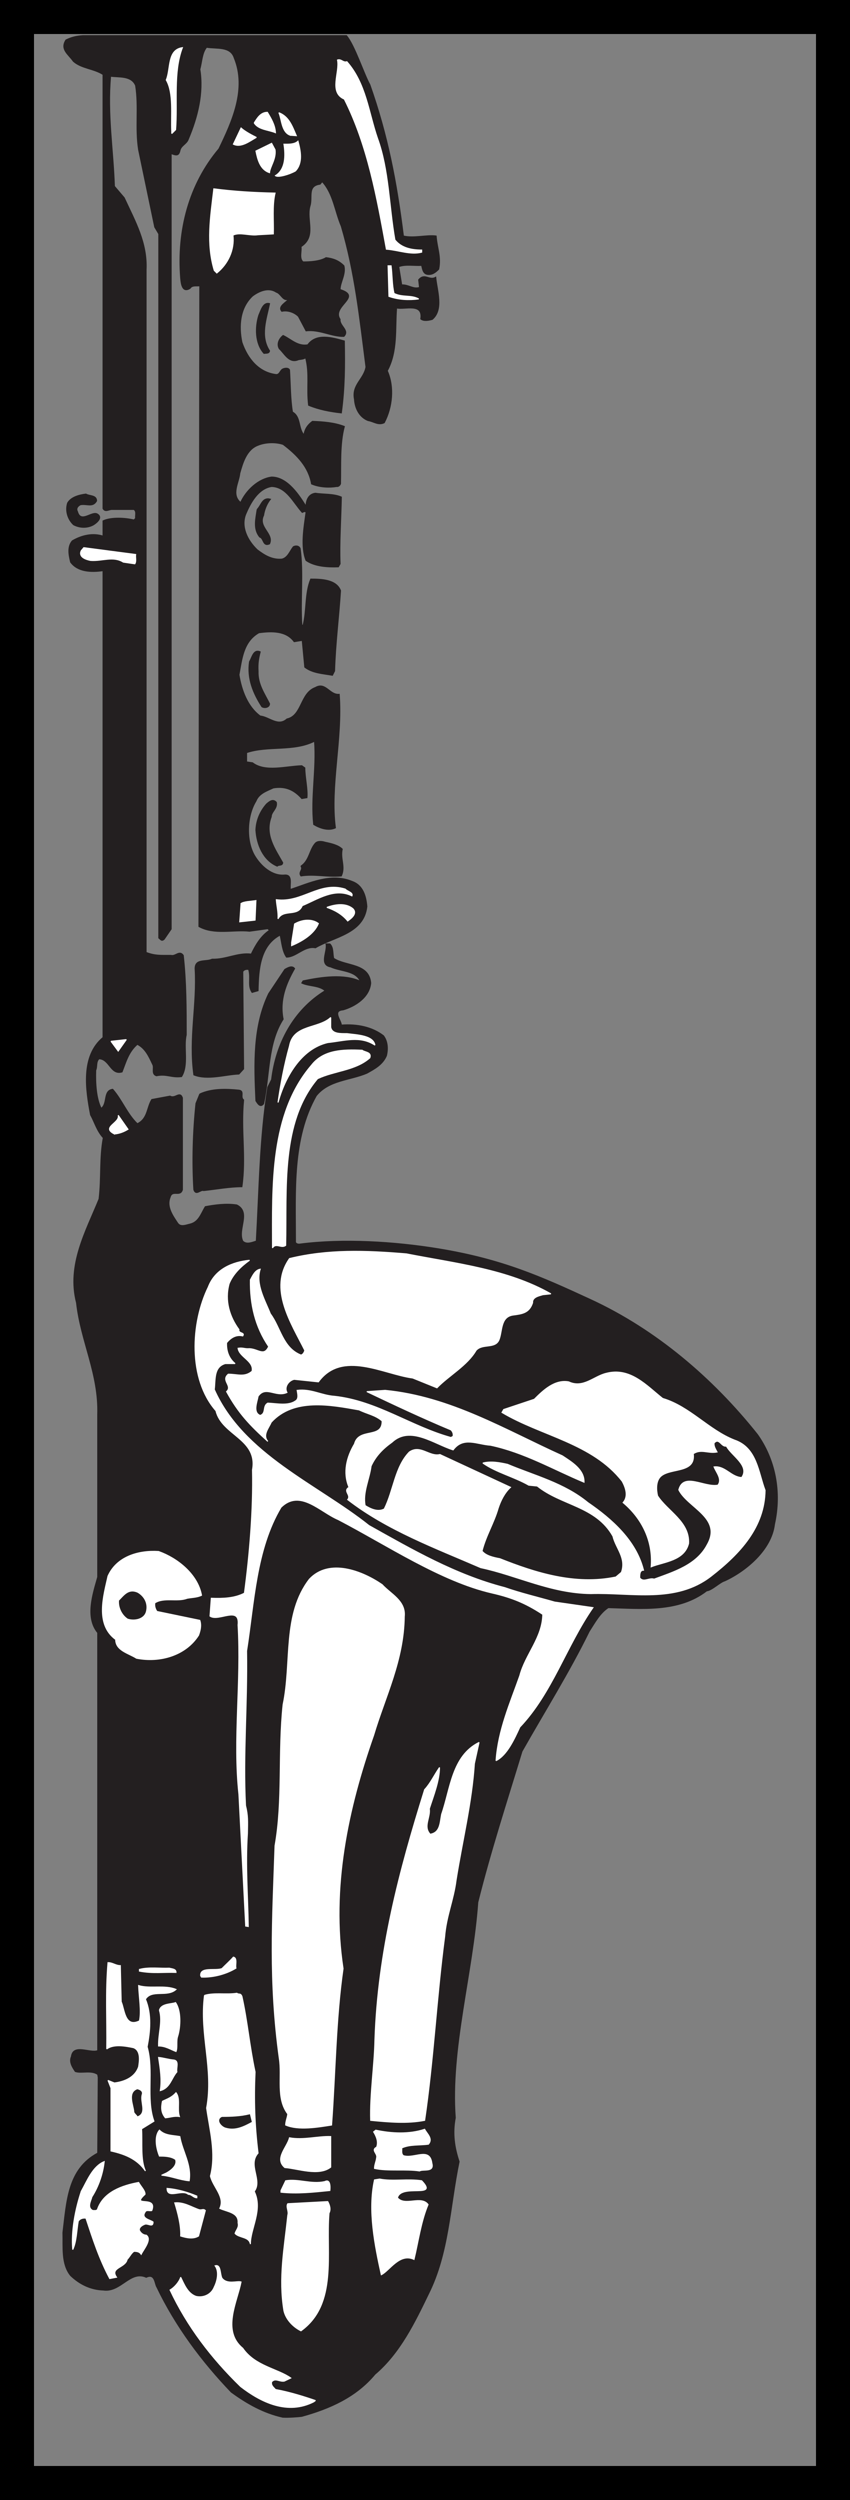 <svg xmlns="http://www.w3.org/2000/svg" width="100" height="294"><rect width="100%" height="100%" fill="#808080" stroke="none"/><path fill="#231f20" d="M33.258 284.258c-2.25-.5-4.2-1.602-6.051-2.953-3.45-3.598-6.55-7.75-8.75-12.348-.25-.352-.2-1.652-1.25-1.152-1.898-.848-3 1.8-5.05 1.5-1.45-.047-2.75-.649-3.848-1.7-1.102-1.347-.852-3.347-.903-5.05.453-3.649.543-7.45 4.094-9.348l.059-8.902-.059-.348c-.75-.55-1.941-.102-2.64-.352-.301-.449-.75-1.097-.454-1.75.203-1.55 2.196-.347 3.094-.699v-49.148c-1.5-1.801-.55-4.602 0-6.551v-19.102c.148-4.8-1.992-8.597-2.492-13.148-1.149-4.45 1.101-8.402 2.648-12.2.301-2.5.051-4.8.5-7.202-.75-.797-1-1.797-1.5-2.7-.547-2.898-1.18-6.898 1.469-9.097V67.105c-1.398.2-2.969.153-3.816-1-.2-.847-.403-1.8.199-2.5 1.101-.648 2.418-.949 3.617-.55v-1.797c.95-.453 2.633-.352 3.633-.102l.199-.199c-.05-.352.152-.8-.2-1.05h-2.6c-.348 0-.782.35-1.032-.102V8.758c-1.102-.703-2.543-.703-3.492-1.551-.602-.852-1.574-1.402-.875-2.5.699-.352 1.3-.465 2-.512h31c.949 1.098 2.05 4.512 2.75 5.762 2.101 5.95 3.148 11.398 3.949 17.8 1.2.298 2.75-.152 3.852 0 .097 1.4.597 2.4.3 3.9-.351.35-.75.698-1.351.6-.5-.1-.551-.652-.649-1.05-.902.05-1.902-.152-2.703.148l.352 2.153c.8-.051 1.351.547 2.101.297l-.101-.899c.699-.851 1.25.149 2-.3.148 1.55.949 3.8-.399 4.949-.351.101-1 .25-1.351-.047.3-1.953-1.95-1.051-2.852-1.301-.199 2.45.153 5.098-1.097 7.398.847 1.903.597 4.301-.352 6.102-.7.348-1.25-.152-1.898-.25-1.051-.402-1.551-1.5-1.602-2.5-.348-1.7 1.102-2.352 1.352-3.8-.75-5.852-1.301-11.102-2.903-16.552-.75-1.75-.949-3.847-2.25-5.25l-.25.301c-1.547.2-.847 1.551-1.199 2.602-.45 1.648.8 3.547-1.05 4.75.1.5-.25 1.398.25 1.797.75 0 1.952-.047 2.702-.5.848.101 1.5.351 2.098.953.25 1-.45 1.949-.45 2.797 2.7.851-1.05 1.953 0 3.5-.1.75 1.15 1.3.45 2-1.398.05-2.898-.848-4.45-.649l-.898-1.699c-.5-.5-1.3-.75-1.953-.602-.547-.597.653-1.097.801-1.449-.648.352-.898-.648-1.45-.8-.898-.598-2-.149-2.8.449-1.5 1.402-1.648 3.55-1.25 5.453.652 1.898 1.95 3.547 4.05 3.797.4 0 .45-.5.75-.649.2-.101.65-.199.802.102.097 1.547.097 3.5.347 4.949 1 .55.653 1.898 1.352 2.7.101-.7.449-1.2 1-1.602 1.3.05 2.601.152 3.75.601-.551 2.051-.399 4.551-.45 6.602.051.199-.199.5-.449.449-.851.148-2.05.098-2.953-.3-.347-2-1.699-3.4-3.347-4.65-.903-.3-2.102-.25-2.95.098-1.351.5-1.8 2.051-2.152 3.301-.098 1.102-1.05 2.5.102 3.45.648-1.45 2.097-2.801 3.648-3 1.902 0 3.3 2.25 4.05 3.449 0-.649.25-1.45 1.102-1.547.899.148 2.149.047 3.047.449-.047 2.598-.25 5.398-.148 7.848l-.2.351c-1.3.051-2.8-.05-3.8-.75-.649-1.601-.25-3.851 0-5.648-.102-.203-.301-.051-.45 0-1.05-1.153-1.851-3-3.601-3.051-1.598.25-2.5 1.95-3.05 3.25-.598 1.5.202 3.098 1.35 4.2.852.648 1.75 1.198 2.9 1.1.702-.152.952-.952 1.35-1.452.25-.149.65-.149.802.203.398 2.847 0 6.047.199 9l.148.047c.453-1.75.203-3.797.903-5.45 1.25 0 3 .051 3.5 1.352-.2 3.149-.602 6.2-.7 9.45l-.25.5c-1.152-.2-2.351-.25-3.25-.95l-.3-3.152-.95.152c-.953-1.3-2.652-1.25-4.152-1.05-1.848 1.05-2 3.1-2.348 4.949.297 1.8 1 3.75 2.5 4.851 1.047.098 2.098 1.3 3.149.348 1.8-.399 1.55-3.047 3.351-3.7 1.2-.699 1.649.903 2.797.801.403 5.25-1.097 10.801-.449 15.7-.848.402-1.898 0-2.55-.399-.348-3.2.35-6.5.1-9.8-2.448 1.25-5.5.5-8 1.35v1.099l.7.101c1.5 1.149 3.95.399 5.8.348l.352.25c0 1.101.348 2.5.25 3.5l-.601.101c-.852-.949-1.852-1.5-3.352-1.25-.75.352-1.699.649-2.047 1.551-1.05 1.7-1.203 4.55-.203 6.348.75 1.3 2.102 2.5 3.602 2.351.949-.05.55 1.102.648 1.7 2.153-.7 4.75-2 7.25-.95 1.301.45 1.653 1.75 1.75 2.95-.347 3.199-3.847 3.55-6.047 4.851-1.3-.25-2.25 1.098-3.402 1.098-.5-.7-.55-1.75-.75-2.598-2.348 1.25-2.55 4-2.598 6.55l-.703.2c-.547-.8-.097-1.652-.398-2.7-.25-.05-.551 0-.7.25l.098 11.45-.547.598c-1.55.05-3.703.75-5.3.101-.602-4.351.398-8.25.148-12.5 0-1.199 1.25-.75 2-1.101 1.652.05 3-.797 4.602-.598.5-1.05 1.148-2.152 2.148-2.8l-.2-.2c-.698.098-1.398.2-2.148.3-1.953-.202-4.152.45-5.953-.55l.102-75.351c-.399.05-.899-.098-1.149.3-.953.602-1.05-.648-1.101-1.199-.45-5.652 1-11.05 4.5-15.2 1.55-3.202 3.3-7.05 1.8-10.702-.449-1.399-2.1-1.047-3.25-1.25-.55.652-.55 1.703-.8 2.601.45 2.75-.25 5.602-1.352 8.2-.199.601-.898.75-1 1.402-.148.547-.375.547-1.023.297v91.203l-.824 1.2c-.301.25-.375.05-.625-.153V27.508l-.477-.8-1.898-9.102c-.403-2.551.05-5.051-.352-7.551-.5-1.2-2-.95-2.95-1.098-.398 4.55.302 8.55.45 12.95l1.152 1.35c1.297 2.798 2.723 5.298 2.575 8.45v80.3c1.05.4 1.675.349 2.925.349.547.152 1-.649 1.45 0 .347 3.152.347 6.199.347 9.351-.347 1.45.301 3.55-.547 4.899-1.203.152-1.75-.348-2.953-.098-.648-.203-.199-.953-.449-1.352-.45-.949-.848-1.851-1.8-2.351-1.048.902-1.348 2.101-1.798 3.25-1.351.402-1.453-1.5-2.703-1.547-.398.347-.199.949-.398 1.347-.05 1.5.05 3.352.648 4.5.801-.597.203-2.097 1.352-2.25 1.101 1.25 1.7 2.903 2.898 4.051 1.25-.601 1.102-1.898 1.703-2.851l2.149-.399c.601.352 1.148-.648 1.45.2v10.8c-.25.899-1.2-.05-1.45.899-.45 1.101.3 2.152.898 3.05.352.5 1 .2 1.453.102 1.047-.25 1.297-1.25 1.797-2.05 1.051-.2 2.453-.4 3.703-.2 1.7.848.047 2.898.7 4.25.449.45 1.097.148 1.597 0 .352-6.2.403-12.2 1.352-18.102l.45-.898c.5-4.2 2.55-8.152 6.3-10.45-.75-.652-1.899-.5-2.75-.902l.148-.25c2.153-.449 4.801-.847 6.75.051-.597-1.3-2.297-1.148-3.5-1.699-1.398-.25-.347-1.8-.547-2.7h.45c.449.45.3 1.15.449 1.7 1.45.95 4.148.55 4.351 2.898-.152 1.7-1.851 2.75-3.25 3.153-1.3.098-.203 1.25-.203 1.797 1.903-.149 3.653.25 4.953 1.25.5.652.547 1.55.348 2.351-.45 1.051-1.398 1.551-2.3 2.051-2 .848-4.45.8-5.95 2.648-2.848 5.051-2.45 11.153-2.45 17.102-.05.3.302.398.552.348 5.05-.649 11.074-.285 16.199.55 7.5 1.227 12 3.227 18 6 7.668 3.547 14.351 9.25 19.601 15.852 2.098 2.95 2.848 6.75 2 10.55-.351 3-3.351 5.5-5.851 6.65-.55.148-1.524 1.124-2.125 1.175-3.3 2.55-7.676 2.074-11.574 1.973-1 .652-1.602 1.8-2.25 2.8-2.352 4.801-5.25 9.403-7.903 14.102-1.797 5.898-3.699 11.75-5.199 17.75-.598 8.348-3.25 17.3-2.648 25.348-.352 1.851-.102 3.5.449 5.152-1.102 5.348-1.2 10.75-3.602 15.55-1.597 3.298-3.347 6.95-6.297 9.45-2.25 2.7-5.351 4.05-8.601 4.95-.313.05-1.625.148-2.25.1"/><path fill="none" stroke="#231f20" stroke-linecap="square" stroke-miterlimit="2" stroke-width=".12" d="M33.258 284.258c-2.25-.5-4.2-1.602-6.051-2.953-3.45-3.598-6.55-7.75-8.75-12.348-.25-.352-.2-1.652-1.25-1.152-1.898-.848-3 1.8-5.05 1.5-1.45-.047-2.75-.649-3.848-1.7-1.102-1.347-.852-3.347-.903-5.05.453-3.649.543-7.45 4.094-9.348l.059-8.902-.059-.348c-.75-.55-1.941-.102-2.64-.352-.301-.449-.75-1.097-.454-1.75.203-1.55 2.196-.347 3.094-.699v-49.148c-1.5-1.801-.55-4.602 0-6.551v-19.102c.148-4.8-1.992-8.597-2.492-13.148-1.149-4.45 1.101-8.402 2.648-12.2.301-2.5.051-4.8.5-7.202-.75-.797-1-1.797-1.5-2.7-.547-2.898-1.18-6.898 1.469-9.097V67.105c-1.398.2-2.969.153-3.816-1-.2-.847-.403-1.8.199-2.5 1.101-.648 2.418-.949 3.617-.55v-1.797c.95-.453 2.633-.352 3.633-.102l.199-.199c-.05-.352.152-.8-.2-1.05h-2.6c-.348 0-.782.35-1.032-.102V8.758c-1.102-.703-2.543-.703-3.492-1.551-.602-.852-1.574-1.402-.875-2.5.699-.352 1.3-.465 2-.512h31c.949 1.098 2.05 4.512 2.75 5.762 2.101 5.95 3.148 11.398 3.949 17.8 1.2.298 2.75-.152 3.852 0 .097 1.4.597 2.4.3 3.9-.351.35-.75.698-1.351.6-.5-.1-.551-.652-.649-1.05-.902.05-1.902-.152-2.703.148l.352 2.153c.8-.051 1.351.547 2.101.297l-.101-.899c.699-.851 1.25.149 2-.3.148 1.55.949 3.8-.399 4.949-.351.101-1 .25-1.351-.047.3-1.953-1.95-1.051-2.852-1.301-.199 2.45.153 5.098-1.097 7.398.847 1.903.597 4.301-.352 6.102-.7.348-1.25-.152-1.898-.25-1.051-.402-1.551-1.5-1.602-2.5-.348-1.7 1.102-2.352 1.352-3.8-.75-5.852-1.301-11.102-2.903-16.552-.75-1.75-.949-3.847-2.25-5.25l-.25.301c-1.547.2-.847 1.551-1.199 2.602-.45 1.648.8 3.547-1.05 4.75.1.5-.25 1.398.25 1.797.75 0 1.952-.047 2.702-.5.848.101 1.5.351 2.098.953.25 1-.45 1.949-.45 2.797 2.7.851-1.05 1.953 0 3.5-.1.75 1.15 1.3.45 2-1.398.05-2.898-.848-4.45-.649l-.898-1.699c-.5-.5-1.3-.75-1.953-.602-.547-.597.653-1.097.801-1.449-.648.352-.898-.648-1.45-.8-.898-.598-2-.149-2.8.449-1.5 1.402-1.648 3.55-1.25 5.453.652 1.898 1.95 3.547 4.05 3.797.4 0 .45-.5.75-.649.2-.101.65-.199.802.102.097 1.547.097 3.5.347 4.949 1 .55.653 1.898 1.352 2.7.101-.7.449-1.2 1-1.602 1.3.05 2.601.152 3.75.601-.551 2.051-.399 4.551-.45 6.602.051.199-.199.5-.449.449-.851.148-2.05.098-2.953-.3-.347-2-1.699-3.4-3.347-4.65-.903-.3-2.102-.25-2.95.098-1.351.5-1.8 2.051-2.152 3.301-.098 1.102-1.05 2.5.102 3.45.648-1.45 2.097-2.801 3.648-3 1.902 0 3.3 2.25 4.05 3.449 0-.649.25-1.45 1.102-1.547.899.148 2.149.047 3.047.449-.047 2.598-.25 5.398-.148 7.848l-.2.351c-1.3.051-2.8-.05-3.8-.75-.649-1.601-.25-3.851 0-5.648-.102-.203-.301-.051-.45 0-1.05-1.153-1.851-3-3.601-3.051-1.598.25-2.5 1.95-3.05 3.25-.598 1.5.202 3.098 1.35 4.2.852.648 1.75 1.198 2.9 1.1.702-.152.952-.952 1.35-1.452.25-.149.65-.149.802.203.398 2.847 0 6.047.199 9l.148.047c.453-1.75.203-3.797.903-5.45 1.25 0 3 .051 3.5 1.352-.2 3.148-.602 6.2-.7 9.45l-.25.5c-1.152-.2-2.351-.25-3.25-.95l-.3-3.152-.95.152c-.953-1.3-2.652-1.25-4.152-1.05-1.848 1.05-2 3.1-2.348 4.948.297 1.801 1 3.75 2.5 4.852 1.047.098 2.098 1.3 3.149.348 1.8-.399 1.55-3.047 3.351-3.7 1.2-.699 1.649.903 2.797.801.403 5.25-1.097 10.801-.449 15.7-.848.402-1.898 0-2.55-.399-.348-3.2.35-6.5.1-9.8-2.448 1.25-5.5.5-8 1.35v1.098l.7.102c1.5 1.148 3.95.398 5.8.348l.352.25c0 1.101.348 2.5.25 3.5l-.601.101c-.852-.949-1.852-1.5-3.352-1.25-.75.352-1.699.649-2.047 1.551-1.05 1.7-1.203 4.55-.203 6.348.75 1.3 2.102 2.5 3.602 2.351.949-.05.55 1.102.648 1.7 2.153-.7 4.75-2 7.25-.95 1.301.45 1.653 1.75 1.75 2.95-.347 3.199-3.847 3.55-6.047 4.851-1.3-.25-2.25 1.098-3.402 1.098-.5-.7-.55-1.75-.75-2.598-2.348 1.25-2.55 4-2.598 6.55l-.703.2c-.547-.8-.097-1.652-.398-2.7-.25-.05-.551 0-.7.25l.098 11.45-.547.598c-1.55.05-3.703.75-5.3.101-.602-4.351.398-8.25.148-12.5 0-1.199 1.25-.75 2-1.101 1.652.05 3-.797 4.602-.598.5-1.05 1.148-2.152 2.148-2.8l-.2-.2c-.698.098-1.398.2-2.148.3-1.953-.202-4.152.45-5.953-.55l.102-75.352c-.399.051-.899-.097-1.149.301-.953.602-1.05-.648-1.101-1.199-.45-5.652 1-11.05 4.5-15.2 1.55-3.202 3.3-7.05 1.8-10.702-.449-1.399-2.101-1.047-3.25-1.25-.55.652-.55 1.703-.8 2.601.449 2.75-.25 5.602-1.352 8.2-.199.601-.898.75-1 1.402-.148.547-.375.547-1.023.297v91.203l-.824 1.199c-.301.25-.375.05-.625-.152V27.508l-.477-.801-1.898-9.102c-.403-2.55.05-5.05-.352-7.55-.5-1.2-2-.95-2.95-1.098-.398 4.55.302 8.55.45 12.95l1.152 1.35c1.297 2.798 2.723 5.298 2.575 8.45v80.3c1.05.4 1.675.348 2.925.348.547.153 1-.648 1.45 0 .347 3.153.347 6.2.347 9.352-.347 1.45.301 3.55-.547 4.898-1.203.153-1.75-.347-2.953-.097-.648-.203-.199-.953-.449-1.352-.45-.949-.848-1.851-1.8-2.351-1.048.902-1.348 2.101-1.798 3.25-1.351.402-1.453-1.5-2.703-1.547-.398.347-.199.949-.398 1.347-.051 1.5.05 3.352.648 4.5.801-.597.203-2.097 1.352-2.25 1.101 1.25 1.699 2.903 2.898 4.051 1.25-.601 1.102-1.898 1.703-2.851l2.149-.399c.601.352 1.148-.648 1.449.2v10.8c-.25.899-1.2-.05-1.45.899-.448 1.101.302 2.152.9 3.05.35.5 1 .2 1.452.102 1.047-.25 1.297-1.25 1.797-2.05 1.051-.2 2.453-.4 3.703-.2 1.7.848.047 2.898.7 4.25.449.45 1.097.148 1.597 0 .352-6.2.403-12.2 1.352-18.102l.449-.898c.5-4.2 2.55-8.152 6.3-10.45-.75-.652-1.898-.5-2.75-.902l.15-.25c2.152-.449 4.8-.847 6.75.051-.598-1.3-2.298-1.148-3.5-1.699-1.4-.25-.348-1.8-.548-2.7h.45c.449.45.3 1.15.449 1.7 1.449.95 4.148.55 4.351 2.898-.152 1.7-1.851 2.75-3.25 3.153-1.3.097-.203 1.25-.203 1.797 1.903-.149 3.653.25 4.953 1.25.5.652.547 1.55.348 2.351-.45 1.051-1.398 1.551-2.3 2.051-2 .848-4.45.8-5.95 2.648-2.848 5.051-2.45 11.153-2.45 17.102-.05.3.302.398.552.348 5.05-.649 11.074-.285 16.199.55 7.5 1.227 12 3.227 18 6 7.668 3.547 14.351 9.25 19.601 15.852 2.098 2.95 2.848 6.75 2 10.55-.351 3-3.351 5.5-5.851 6.65-.551.148-1.524 1.124-2.125 1.175-3.301 2.55-7.676 2.074-11.574 1.973-1 .652-1.602 1.8-2.25 2.8-2.352 4.801-5.25 9.403-7.903 14.102-1.797 5.898-3.699 11.75-5.199 17.75-.598 8.348-3.25 17.3-2.648 25.348-.352 1.851-.102 3.5.449 5.152-1.102 5.348-1.2 10.75-3.602 15.55-1.597 3.298-3.347 6.95-6.297 9.45-2.25 2.7-5.351 4.05-8.601 4.95-.313.05-1.625.148-2.25.1zm0 0"/><path fill="#fff" d="M19.559 9.406c.898 1.551.55 4.102.648 6.051v.25l.45-.45c.25-3.202-.298-6.75.8-9.652-1.8.25-1.348 2.5-1.898 3.801"/><path fill="none" stroke="#fff" stroke-linecap="square" stroke-miterlimit="2" stroke-width=".12" d="M19.559 9.406c.898 1.551.55 4.102.648 6.051v.25l.45-.45c.25-3.202-.298-6.75.8-9.652-1.8.25-1.348 2.5-1.898 3.801zm0 0"/><path fill="#fff" d="M39.707 7.055c.3 1.453-1.05 3.8.8 4.601 2.75 5.45 3.852 11.649 4.95 17.649 1.402.101 2.852.703 4.152.351v-.25c-1.203 0-2.402-.25-3.152-1.199-.7-4-.7-8.25-2.05-11.95-1.048-3.05-1.348-6.452-3.598-9-.45.15-.653-.35-1.102-.202"/><path fill="none" stroke="#fff" stroke-linecap="square" stroke-miterlimit="2" stroke-width=".12" d="M39.707 7.055c.3 1.453-1.05 3.8.8 4.601 2.75 5.45 3.852 11.649 4.95 17.649 1.402.101 2.852.703 4.152.351v-.25c-1.203 0-2.402-.25-3.152-1.199-.7-4-.7-8.25-2.05-11.95-1.048-3.05-1.348-6.452-3.598-9-.45.15-.653-.35-1.102-.202zm0 0"/><path fill="#fff" d="M29.906 14.457c.5.8 1.653.8 2.5 1.148-.047-.898-.5-1.648-.949-2.398-.8 0-1.2.7-1.55 1.25"/><path fill="none" stroke="#fff" stroke-linecap="square" stroke-miterlimit="2" stroke-width=".12" d="M29.906 14.457c.5.8 1.653.8 2.5 1.148-.047-.898-.5-1.648-.949-2.398-.8 0-1.2.7-1.55 1.25zm0 0"/><path fill="#fff" d="m34.156 15.906.703.051c-.453-1.05-.851-2.25-2.05-2.7.347.75.3 2.298 1.347 2.65"/><path fill="none" stroke="#fff" stroke-linecap="square" stroke-miterlimit="2" stroke-width=".12" d="m34.156 15.906.703.051c-.453-1.05-.851-2.25-2.05-2.7.347.75.3 2.298 1.347 2.65zm0 0"/><path fill="#fff" d="M27.457 16.957c.902.45 1.902-.352 2.7-.8-.4-.2-1.298-.65-1.798-1.102l-.902 1.902"/><path fill="none" stroke="#fff" stroke-linecap="square" stroke-miterlimit="2" stroke-width=".12" d="M27.457 16.957c.902.45 1.902-.352 2.7-.8-.4-.2-1.298-.65-1.798-1.102zm0 0"/><path fill="#fff" d="M33.406 16.957c.203 1.348.203 2.95-1 3.7.301.25 1.653-.15 2.352-.552.898-.949.601-2.398.3-3.5-.449.403-1.152.352-1.652.352"/><path fill="none" stroke="#fff" stroke-linecap="square" stroke-miterlimit="2" stroke-width=".12" d="M33.406 16.957c.203 1.348.203 2.95-1 3.7.301.25 1.653-.15 2.352-.552.898-.949.601-2.398.3-3.5-.449.403-1.152.352-1.652.352zm0 0"/><path fill="#fff" d="M30.11 17.758c.199 1 .5 2.199 1.597 2.547.05-.7.8-1.598.652-2.7l-.402-.75-1.848.903"/><path fill="none" stroke="#fff" stroke-linecap="square" stroke-miterlimit="2" stroke-width=".12" d="M30.11 17.758c.199 1 .5 2.199 1.597 2.547.05-.7.8-1.598.652-2.7l-.402-.75zm0 0"/><path fill="#fff" d="M25.156 22.207c-.398 3.348-.898 6.45.051 9.598l.3.3c1.302-1.05 2.102-2.699 1.9-4.449.8-.398 2 .102 2.952-.05l1.797-.098c.051-1.5-.148-3.301.203-4.801-2.5-.05-4.902-.2-7.203-.5"/><path fill="none" stroke="#fff" stroke-linecap="square" stroke-miterlimit="2" stroke-width=".12" d="M25.156 22.207c-.398 3.348-.898 6.45.051 9.598l.3.3c1.302-1.05 2.102-2.699 1.9-4.449.8-.398 2 .102 2.952-.05l1.797-.098c.051-1.5-.148-3.301.203-4.801-2.5-.05-4.902-.2-7.203-.5zm0 0"/><path fill="#fff" d="M45.758 34.855c1.148.403 2.351.45 3.5.301-.899-.5-1.899-.148-2.899-.648-.25-1-.203-2.153-.351-3.25h-.352l.102 3.597"/><path fill="none" stroke="#fff" stroke-linecap="square" stroke-miterlimit="2" stroke-width=".12" d="M45.758 34.855c1.148.403 2.351.45 3.5.301-.899-.5-1.899-.148-2.899-.648-.25-1-.203-2.153-.351-3.25h-.352zm0 0"/><path fill="#231f20" d="M30.457 37.055c-.45 1.402-.45 3.351.602 4.5.25-.047.597.05.648-.297-1.148-1.75-.348-3.801 0-5.551-.75-.2-1 .8-1.25 1.348"/><path fill="none" stroke="#231f20" stroke-linecap="square" stroke-miterlimit="2" stroke-width=".12" d="M30.457 37.055c-.45 1.402-.45 3.351.602 4.5.25-.047.597.05.648-.297-1.148-1.75-.348-3.801 0-5.551-.75-.2-1 .8-1.25 1.348zm0 0"/><path fill="#231f20" d="M32.86 41.008c.597.547 1.097 1.648 2.097 1.347.3-.148.7-.05 1-.3.5 1.953.102 3.55.352 5.601 1.199.5 2.5.75 3.847.899.403-2.95.403-5.598.352-8.45-1.399-.398-3.301-.949-4.301.45-1.2.203-1.95-.649-2.898-1.098-.403.3-.801.95-.45 1.55"/><path fill="none" stroke="#231f20" stroke-linecap="square" stroke-miterlimit="2" stroke-width=".12" d="M32.86 41.008c.597.547 1.097 1.648 2.097 1.347.3-.148.7-.05 1-.3.5 1.953.102 3.55.352 5.601 1.199.5 2.5.75 3.847.899.403-2.95.403-5.598.352-8.45-1.399-.398-3.301-.949-4.301.45-1.2.203-1.95-.649-2.898-1.098-.403.3-.801.95-.45 1.55zm0 0"/><path fill="#231f20" d="M7.957 59.156c-.3.95.05 1.95.7 2.551.75.398 1.652.398 2.35 0 .4-.25 1.102-.852.45-1.25-.648-.402-1.95 1.148-2.348-.3-.203-.352.047-.65.348-.802.75-.148 1.45.352 1.902-.449 0-.699-.851-.55-1.25-.8-.8.101-1.75.351-2.152 1.05"/><path fill="none" stroke="#231f20" stroke-linecap="square" stroke-miterlimit="2" stroke-width=".12" d="M7.957 59.156c-.3.95.05 1.95.7 2.551.75.398 1.652.398 2.35 0 .4-.25 1.102-.852.45-1.25-.648-.402-1.95 1.148-2.348-.3-.203-.352.047-.65.348-.802.75-.148 1.45.352 1.902-.449 0-.699-.851-.55-1.25-.8-.8.101-1.75.351-2.152 1.05zm0 0"/><path fill="#231f20" d="M30.258 59.906c-.149 1.051-.5 2.301.3 3.25.5.149.348 1.149 1.149.801.55-1.2-1.398-1.95-.7-3.352.102-.699.4-1.398.802-1.898-.95-.25-1.051.7-1.551 1.2"/><path fill="none" stroke="#231f20" stroke-linecap="square" stroke-miterlimit="2" stroke-width=".12" d="M30.258 59.906c-.149 1.051-.5 2.301.3 3.25.5.149.348 1.149 1.149.801.55-1.2-1.398-1.95-.7-3.352.102-.699.4-1.398.802-1.898-.95-.25-1.051.7-1.551 1.2zm0 0"/><path fill="#fff" d="M9.559 64.758c-.352.75.55 1.047 1.097 1.148 1.403.102 2.653-.55 3.852.2l1.351.199c.2-.297.047-.75.098-1.098-1.95-.25-4.2-.55-6.098-.8l-.3.35"/><path fill="none" stroke="#fff" stroke-linecap="square" stroke-miterlimit="2" stroke-width=".12" d="M9.559 64.758c-.352.75.55 1.047 1.097 1.148 1.403.102 2.653-.55 3.852.2l1.351.199c.2-.297.047-.75.098-1.098-1.95-.25-4.2-.55-6.098-.8zm0 0"/><path fill="#231f20" d="M29.36 77.805c-.301 2 .449 3.75 1.449 5.3.3.2.898.102.898-.347-.598-1.203-1.398-2.301-1.348-3.801-.05-.95.047-1.5.25-2.3-.8-.352-.953.698-1.25 1.148"/><path fill="none" stroke="#231f20" stroke-linecap="square" stroke-miterlimit="2" stroke-width=".12" d="M29.36 77.805c-.301 2 .449 3.75 1.449 5.3.3.2.898.102.898-.347-.598-1.203-1.398-2.301-1.348-3.801-.05-.95.047-1.5.25-2.3-.8-.352-.953.698-1.25 1.148zm0 0"/><path fill="#231f20" d="M30.11 97.605c.097 1.7.847 3.551 2.5 4.25.199-.199.597 0 .648-.398-.899-1.602-2.149-3.3-1.352-5.402 0-.598.75-.95.602-1.7-.399-.449-.801-.097-1.149.2-.75.851-1.203 1.902-1.25 3.05"/><path fill="none" stroke="#231f20" stroke-linecap="square" stroke-miterlimit="2" stroke-width=".12" d="M30.11 97.605c.097 1.7.847 3.551 2.5 4.25.199-.199.597 0 .648-.398-.899-1.602-2.149-3.3-1.352-5.402 0-.598.75-.95.602-1.7-.399-.449-.801-.097-1.149.2-.75.851-1.203 1.902-1.25 3.05zm0 0"/><path fill="#231f20" d="M35.406 101.855c.301.45-.347.7 0 1.153 1.602-.25 3 .148 4.75 0 .5-1.102-.148-1.953.102-3.153-.45-.449-1.25-.648-2-.8-.301-.098-.852-.2-1.149.101-.703.75-.703 2.051-1.703 2.7"/><path fill="none" stroke="#231f20" stroke-linecap="square" stroke-miterlimit="2" stroke-width=".12" d="M35.406 101.855c.301.45-.347.7 0 1.153 1.602-.25 3 .148 4.75 0 .5-1.102-.148-1.953.102-3.153-.45-.449-1.25-.648-2-.8-.301-.098-.852-.2-1.149.101-.703.75-.703 2.051-1.703 2.7zm0 0"/><path fill="#fff" d="M32.508 105.805c.05.75.25 1.453.199 2.25.652-1.2 2.3-.2 2.852-1.547 1.8-.75 3.8-2.153 5.847-1.153.153-.398-.5-.5-.797-.8-3.05-.95-5.05 1.652-8.101 1.25"/><path fill="none" stroke="#fff" stroke-linecap="square" stroke-miterlimit="2" stroke-width=".12" d="M32.508 105.805c.05.75.25 1.453.199 2.25.652-1.2 2.3-.2 2.852-1.547 1.8-.75 3.8-2.153 5.847-1.153.153-.398-.5-.5-.797-.8-3.05-.95-5.05 1.652-8.101 1.25zm0 0"/><path fill="#fff" d="m28.36 106.258-.153 2.148 1.8-.199.102-2.3c-.601.1-1.402.1-1.75.35"/><path fill="none" stroke="#fff" stroke-linecap="square" stroke-miterlimit="2" stroke-width=".12" d="m28.36 106.258-.153 2.148 1.8-.199.102-2.3c-.601.1-1.402.1-1.75.35zm0 0"/><path fill="#fff" d="M38.457 106.707c.852.3 1.75.75 2.45 1.598.35-.25 1.202-.848.6-1.45-.85-.699-2.1-.5-3.05-.148"/><path fill="none" stroke="#fff" stroke-linecap="square" stroke-miterlimit="2" stroke-width=".12" d="M38.457 106.707c.852.3 1.75.75 2.45 1.598.35-.25 1.202-.848.6-1.45-.85-.699-2.1-.5-3.05-.148zm0 0"/><path fill="#fff" d="M34.309 110.855v.352c1.199-.5 2.648-1.352 3.148-2.602-.8-.597-1.95-.449-2.8.051l-.348 2.2"/><path fill="none" stroke="#fff" stroke-linecap="square" stroke-miterlimit="2" stroke-width=".12" d="M34.309 110.855v.352c1.199-.5 2.648-1.352 3.148-2.602-.8-.597-1.95-.449-2.8.051zm0 0"/><path fill="#231f20" d="M31.61 116.855c-1.852 3.852-1.704 8.25-1.5 12.602.199.3.5.848.898.348.75-3.399.449-7.047 2.3-9.95-.449-2.25.348-4.199 1.348-5.949-.297-.398-.797-.101-1.148.102l-1.899 2.847"/><path fill="none" stroke="#231f20" stroke-linecap="square" stroke-miterlimit="2" stroke-width=".12" d="M31.61 116.855c-1.852 3.852-1.704 8.25-1.5 12.602.199.3.5.848.898.348.75-3.399.449-7.047 2.3-9.95-.449-2.25.348-4.199 1.348-5.949-.297-.398-.797-.101-1.148.102zm0 0"/><path fill="#fff" d="M34.059 123.008c-.602 2.148-1.051 4.5-1.352 6.648.8-2.898 2.652-6.3 5.852-7.05 1.949-.2 3.8-.848 5.55.3-.203-1.148-2.101-1.199-3.3-1.351-.75 0-1.75.05-1.903-.75v-1.149c-1.449 1.352-4.398.801-4.847 3.352"/><path fill="none" stroke="#fff" stroke-linecap="square" stroke-miterlimit="2" stroke-width=".12" d="M34.059 123.008c-.602 2.148-1.051 4.5-1.352 6.648.8-2.898 2.652-6.3 5.852-7.05 1.949-.2 3.8-.848 5.55.3-.203-1.148-2.101-1.199-3.3-1.351-.75 0-1.75.05-1.903-.75v-1.149c-1.449 1.352-4.398.801-4.847 3.352zm0 0"/><path fill="#fff" stroke="#fff" stroke-linecap="square" stroke-miterlimit="2" stroke-width=".12" d="m13.906 123.605.953-1.347-1.8.199zm0 0"/><path fill="#fff" d="M36.656 125.258c-4.949 5.75-4.597 14.25-4.597 21.5.398-.653 1.05.098 1.55-.301.149-6.652-.601-14.45 3.75-19.602 2-.949 4.45-.949 6.149-2.449.25-.699-.602-.648-.899-.898-2.25-.102-4.55-.051-5.953 1.75"/><path fill="none" stroke="#fff" stroke-linecap="square" stroke-miterlimit="2" stroke-width=".12" d="M36.656 125.258c-4.949 5.75-4.597 14.25-4.597 21.5.398-.653 1.05.098 1.55-.301.149-6.652-.601-14.45 3.75-19.602 2-.949 4.45-.949 6.149-2.449.25-.699-.602-.648-.899-.898-2.25-.102-4.55-.051-5.953 1.75zm0 0"/><path fill="#231f20" d="m23.508 128.656-.45 1.102c-.351 3.347-.449 6.847-.25 10.148.25.75.801-.05 1.149.102 1.45-.153 3.05-.453 4.5-.453.5-3.547-.148-6.547.2-10.2-.45-.347.152-1.05-.548-1.148-1.5-.152-3.203-.2-4.601.45"/><path fill="none" stroke="#231f20" stroke-linecap="square" stroke-miterlimit="2" stroke-width=".12" d="m23.508 128.656-.45 1.102c-.351 3.347-.449 6.847-.25 10.148.25.75.801-.05 1.149.102 1.45-.153 3.05-.453 4.5-.453.5-3.547-.148-6.547.2-10.2-.45-.347.152-1.05-.548-1.148-1.5-.152-3.203-.2-4.601.45zm0 0"/><path fill="#fff" d="M13.457 133.355c.602-.05 1.102-.25 1.602-.55l-1.153-1.649c.25.899-2.047 1.399-.449 2.2"/><path fill="none" stroke="#fff" stroke-linecap="square" stroke-miterlimit="2" stroke-width=".12" d="M13.457 133.355c.602-.05 1.102-.25 1.602-.55l-1.153-1.649c.25.899-2.047 1.399-.449 2.2zm0 0"/><path fill="#fff" d="M34.059 148.008c-2.5 3.547.199 7.597 1.8 10.797-.05.203-.203.5-.453.55-2.148-.847-2.398-3.25-3.597-4.847-.653-1.653-1.75-3.453-1.2-5.25-.601.098-.902.797-1.152 1.25-.05 2.847.55 5.5 2.152 7.847-.55 1.2-1.203.301-2.25.25-.601.051-.75-.148-1.351-.05.148 1.05 1.898 1.5 1.648 2.703-.898.75-1.699.347-2.797.347-.902.75.547 1.352-.203 2.051 1.403 2.551 2.75 3.95 4.852 5.852-.649-.75.101-1.551.398-2.25 2.653-2.903 7-2.051 10.352-1.453.898.453 1.898.601 2.699 1.3.05 2.153-2.75.75-3.25 2.7-.898 1.5-1.398 3.351-.648 5.101-.75.45.3.899-.153 1.45 4.653 3.601 10.352 5.699 15.653 8 4.25.902 8.25 3 12.949 3.05 4.8-.148 10 1.176 14.148-2.05 3.465-2.692 6.301-5.801 6.352-10.098-.801-2.102-.95-5-3.602-5.903-3.047-1.199-5.25-3.949-8.449-4.898-1.898-1.5-3.8-3.7-6.648-2.95-1.45.348-2.7 1.798-4.403 1-1.648-.3-3 1-4.047 2.048l-3.601 1.203-.2.347c4.598 2.75 10.649 3.602 14.149 8.102.402.75.75 1.75.102 2.5 2.199 1.848 3.55 4.5 3.3 7.55 1.5-.6 3.899-.702 4.399-2.75.148-2.55-2.5-3.8-3.649-5.6-.152-.65-.25-1.802.45-2.352 1.199-.95 4.05-.297 3.75-2.598.949-.602 1.699 0 2.8-.2-.152-.3-.402-.652-.351-1.05.601-.7.851.5 1.449.348.55 1.101 2.8 2.3 1.8 3.703-1.25-.051-1.948-1.403-3.25-1.25.25.648 1 1.449.45 2.148-1.598.301-4.05-1.55-4.598.551 1.047 2.098 5.149 3.3 3.348 6.45-1.25 2.398-3.95 3.198-6.25 4.05-.598-.2-1.25.45-1.7-.152 0-.399 0-.899.45-.899-.848-3.449-3.7-6-6.55-7.949-2.798-2.3-6.25-3.152-9.45-4.5-.898-.2-1.95-.402-2.898-.152 1.55 1.101 3.648 1.601 5.398 2.601l1 .102c2.852 2.297 6.902 2.347 8.902 5.898.348 1.45 1.598 2.551 1 4.25l-.652.551c-4.8 1-9.5-.5-13.648-2.152-.801-.149-1.653-.348-2.102-.899.45-1.8 1.402-3.3 1.902-5.05.297-.899.75-1.801 1.45-2.45l-8.301-3.851c-1.25.3-2.301-1.2-3.602-.297-1.699 1.75-1.847 4.5-2.949 6.699-.75.398-1.598 0-2.25-.402-.3-1.547.5-3.098.7-4.649.55-1.199 1.402-2.05 2.452-2.8 2.149-2 4.95.199 7.2.902 1.199-1.602 2.8-.653 4.398-.551 4 .848 7.402 2.848 11 4.348.05-1.5-1.5-2.399-2.55-3.098-6.75-3.05-13.15-6.95-20.848-7.7l-2.153.15c3.153 1.5 6.551 3.1 9.903 4.5.199.198.3.448.25.75l-.25.148c-4.7-1.297-8.7-4.297-13.7-4.848-1.55-.102-2.75-.902-4.402-.7.05.348.25 1-.2 1.25-.85.598-2.198.298-3.25.25-.648.348-.148 1.2-.898 1.45-.902-.352-.351-1.602-.25-2.25.899-1.3 2.098.148 3.399-.45-.352-.652.199-1.402.851-1.55l2.848.3c2.8-3.8 7.652-.902 11.102-.452l2.847 1.152c1.403-1.45 3.551-2.602 4.602-4.402.75-.848 2.25-.149 2.699-1.25.402-1 .152-2.649 1.602-2.899 1.148-.148 1.949-.25 2.347-1.449-.047-.652.703-.8 1.203-.95l.95-.1c-5.102-2.9-11.153-3.552-17-4.7-4.801-.402-9.25-.55-13.75.55"/><path fill="none" stroke="#fff" stroke-linecap="square" stroke-miterlimit="2" stroke-width=".12" d="M34.059 148.008c-2.5 3.547.199 7.597 1.8 10.797-.05.203-.203.5-.453.55-2.148-.847-2.398-3.25-3.597-4.847-.653-1.653-1.75-3.453-1.2-5.25-.601.098-.902.797-1.152 1.25-.05 2.847.55 5.5 2.152 7.847-.55 1.2-1.203.301-2.25.25-.601.051-.75-.148-1.351-.05.148 1.05 1.898 1.5 1.648 2.703-.898.75-1.699.347-2.797.347-.902.75.547 1.352-.203 2.051 1.403 2.551 2.75 3.95 4.852 5.852-.649-.75.101-1.551.398-2.25 2.653-2.903 7-2.051 10.352-1.453.898.453 1.898.601 2.699 1.3.05 2.153-2.75.75-3.25 2.7-.898 1.5-1.398 3.351-.648 5.101-.75.45.3.899-.153 1.45 4.653 3.601 10.352 5.699 15.653 8 4.25.902 8.25 3 12.949 3.05 4.8-.148 10 1.176 14.148-2.05 3.465-2.692 6.301-5.801 6.352-10.098-.801-2.102-.95-5-3.602-5.903-3.047-1.199-5.25-3.949-8.449-4.898-1.898-1.5-3.8-3.7-6.648-2.95-1.45.348-2.7 1.798-4.403 1-1.648-.3-3 1-4.047 2.048l-3.601 1.203-.2.347c4.598 2.75 10.649 3.602 14.149 8.102.402.75.75 1.75.102 2.5 2.199 1.848 3.55 4.5 3.3 7.55 1.5-.6 3.899-.702 4.399-2.75.148-2.55-2.5-3.8-3.649-5.6-.152-.65-.25-1.802.45-2.352 1.199-.95 4.05-.297 3.75-2.598.949-.602 1.699 0 2.8-.2-.152-.3-.402-.652-.351-1.05.601-.7.851.5 1.449.348.55 1.101 2.8 2.3 1.8 3.703-1.25-.051-1.948-1.403-3.25-1.25.25.648 1 1.449.45 2.148-1.598.301-4.05-1.55-4.598.551 1.047 2.098 5.149 3.3 3.348 6.45-1.25 2.398-3.95 3.198-6.25 4.05-.598-.2-1.25.45-1.7-.152 0-.399 0-.899.45-.899-.848-3.449-3.7-6-6.55-7.949-2.798-2.3-6.25-3.152-9.45-4.5-.898-.2-1.95-.402-2.898-.152 1.55 1.101 3.648 1.601 5.398 2.601l1 .102c2.852 2.297 6.902 2.347 8.902 5.898.348 1.45 1.598 2.551 1 4.25l-.652.551c-4.8 1-9.5-.5-13.648-2.152-.801-.149-1.653-.348-2.102-.899.45-1.8 1.402-3.3 1.902-5.05.297-.899.75-1.801 1.45-2.45l-8.301-3.851c-1.25.3-2.301-1.2-3.602-.297-1.699 1.75-1.847 4.5-2.949 6.699-.75.398-1.598 0-2.25-.402-.3-1.547.5-3.098.7-4.649.55-1.199 1.402-2.05 2.452-2.8 2.149-2 4.95.199 7.2.902 1.199-1.602 2.8-.653 4.398-.551 4 .848 7.402 2.848 11 4.348.05-1.5-1.5-2.399-2.55-3.098-6.75-3.05-13.15-6.95-20.848-7.7l-2.153.15c3.153 1.5 6.551 3.1 9.903 4.5.199.198.3.448.25.75l-.25.148c-4.7-1.297-8.7-4.297-13.7-4.848-1.55-.102-2.75-.902-4.402-.7.05.348.25 1-.2 1.25-.85.598-2.198.298-3.25.25-.648.348-.148 1.2-.898 1.45-.902-.352-.351-1.602-.25-2.25.899-1.3 2.098.148 3.399-.45-.352-.652.199-1.402.851-1.55l2.848.3c2.8-3.8 7.652-.902 11.102-.452l2.847 1.152c1.403-1.45 3.551-2.602 4.602-4.402.75-.848 2.25-.149 2.699-1.25.402-1 .152-2.649 1.602-2.899 1.148-.148 1.949-.25 2.347-1.449-.047-.652.703-.8 1.203-.95l.95-.1c-5.102-2.9-11.153-3.552-17-4.7-4.801-.402-9.25-.55-13.75.55zm0 0"/><path fill="#fff" d="M24.508 151.355c-2.051 4.2-2.399 10.801.898 14.551.703 2.899 4.953 3.301 4.301 6.95.102 4.75-.348 10-.95 14.5-1.148.601-2.5.652-3.898.601l-.152 2.098c1 .703 3.55-1.297 3.3 1.05.4 6.7-.6 13.45.102 19.903l.797 15.5.301.047c-.05-3.598-.348-7.098-.098-10.95.024-1.398.075-2.074-.226-3.273-.301-6.05.226-11.727.125-18.176.898-5.699 1.101-11.949 4.05-16.898 2.25-2.203 4.598.547 6.75 1.45 5.75 3 12.075 7.25 18.075 8.624 2.136.488 3.875 1.125 5.976 2.523-.05 2.75-2.05 4.7-2.703 7.2-1.148 3.25-2.547 6.402-2.797 10 1.297-.649 2.149-2.547 2.797-3.95 3.801-4 5.453-9.5 8.602-14.05l-4.5-.649c-2-.574-4.024-1.05-5.875-1.699-5.801-1.5-10.875-4.45-15.977-7.3-6.097-4.852-14.797-8.352-18.199-16 .152-1.15-.098-2.65 1.3-3.052h1.15c-.798-.648-1.048-1.597-1-2.449.452-.55 1.1-1 1.902-.8.3-.45-.551-.25-.45-.75-1.101-1.5-1.703-3.399-1.152-5.399.45-1.102 1.352-2 2.402-2.75-2.05.2-4.05 1.05-4.851 3.148"/><path fill="none" stroke="#fff" stroke-linecap="square" stroke-miterlimit="2" stroke-width=".12" d="M24.508 151.355c-2.051 4.2-2.399 10.801.898 14.551.703 2.899 4.953 3.301 4.301 6.95.102 4.75-.348 10-.95 14.5-1.148.601-2.5.652-3.898.601l-.152 2.098c1 .703 3.55-1.297 3.3 1.05.4 6.7-.6 13.45.102 19.903l.797 15.5.301.047c-.05-3.598-.348-7.098-.098-10.95.024-1.398.075-2.074-.226-3.273-.301-6.05.226-11.727.125-18.176.898-5.699 1.101-11.949 4.05-16.898 2.25-2.203 4.598.547 6.75 1.45 5.75 3 12.075 7.25 18.075 8.624 2.137.488 3.875 1.125 5.976 2.523-.05 2.75-2.05 4.7-2.703 7.2-1.148 3.25-2.547 6.402-2.797 10 1.297-.649 2.149-2.547 2.797-3.95 3.801-4 5.453-9.5 8.602-14.05l-4.5-.649c-2-.574-4.024-1.05-5.875-1.699-5.801-1.5-10.875-4.45-15.977-7.3-6.097-4.852-14.797-8.352-18.199-16 .152-1.15-.098-2.65 1.3-3.052h1.15c-.798-.648-1.048-1.597-1-2.449.452-.55 1.1-1 1.902-.8.3-.45-.551-.25-.45-.75-1.101-1.5-1.703-3.399-1.152-5.399.45-1.102 1.352-2 2.402-2.75-2.05.2-4.05 1.05-4.851 3.148zm0 0"/><path fill="#fff" d="M12.707 185.355c-.5 2.25-1.55 5.653.902 7.45 0 1.3 1.5 1.601 2.45 2.203 2.8.547 5.8-.352 7.3-2.703.2-.547.348-1.149.149-1.75l-5.051-1.047c-.2-.301-.3-.602-.25-1 1.05-.703 2.652-.102 3.8-.551.552-.102 1.2-.102 1.7-.352-.45-2.449-2.8-4.347-5.05-5.148-2.45-.152-4.95.648-5.95 2.898"/><path fill="none" stroke="#fff" stroke-linecap="square" stroke-miterlimit="2" stroke-width=".12" d="M12.707 185.355c-.5 2.25-1.55 5.653.902 7.45 0 1.3 1.5 1.601 2.45 2.203 2.8.547 5.8-.352 7.3-2.703.2-.547.348-1.149.149-1.75l-5.051-1.047c-.2-.301-.3-.602-.25-1 1.05-.703 2.652-.102 3.8-.551.552-.102 1.2-.102 1.7-.352-.45-2.449-2.8-4.347-5.05-5.148-2.45-.152-4.95.648-5.95 2.898zm0 0"/><path fill="#fff" d="M36.406 185.707c-3.199 4.148-2.047 9.75-3.097 14.75-.602 5.648 0 11.25-.95 16.598-.3 8.8-.75 15.851.5 25 .348 2.203-.402 4.703 1 6.55-.05.45-.25.852-.25 1.301 1.5.649 3.797.25 5.399 0 .449-6.148.5-12.449 1.351-18.398-1.453-9.551.598-18.903 3.598-27.453 1.352-4.547 3.55-8.797 3.602-13.95.199-1.847-1.602-2.648-2.602-3.75-2.398-1.648-6.25-3.097-8.55-.648"/><path fill="none" stroke="#fff" stroke-linecap="square" stroke-miterlimit="2" stroke-width=".12" d="M36.406 185.707c-3.199 4.148-2.047 9.75-3.097 14.75-.602 5.648 0 11.25-.95 16.598-.3 8.8-.75 15.851.5 25 .348 2.203-.402 4.703 1 6.55-.05.45-.25.852-.25 1.301 1.5.649 3.797.25 5.399 0 .449-6.148.5-12.449 1.351-18.398-1.453-9.551.598-18.903 3.598-27.453 1.352-4.547 3.55-8.797 3.602-13.95.199-1.847-1.602-2.648-2.602-3.75-2.398-1.648-6.25-3.097-8.55-.648zm0 0"/><path fill="#231f20" d="M14.059 188.258c-.051.847.398 1.648 1 2.047.8.25 1.847 0 2.05-.797.25-.953-.25-1.75-.953-2.153-1-.449-1.5.301-2.097.903"/><path fill="none" stroke="#231f20" stroke-linecap="square" stroke-miterlimit="2" stroke-width=".12" d="M14.059 188.258c-.051.847.398 1.648 1 2.047.8.25 1.847 0 2.05-.797.25-.953-.25-1.75-.953-2.153-1-.449-1.5.301-2.097.903zm0 0"/><path fill="#fff" d="M51.957 213.355c-.2 1-.148 2.153-1.348 2.352-.851-.902.047-1.95-.101-3 .5-1.55 1.199-3.3 1.199-4.852-.598.852-1.05 1.852-1.75 2.602-3 9.598-5.5 19.05-5.848 29.45-.05 2.85-.601 6.5-.5 9.448 2.098.2 4.297.403 6.348 0 1.05-7.097 1.402-14.398 2.352-21.597.199-2.453 1.05-4.301 1.347-6.653.75-4.699 1.852-9.097 2.153-13.699l.55-2.5c-3.203 1.602-3.351 5.45-4.402 8.45"/><path fill="none" stroke="#fff" stroke-linecap="square" stroke-miterlimit="2" stroke-width=".12" d="M51.957 213.355c-.2 1-.148 2.153-1.348 2.352-.851-.902.047-1.95-.101-3 .5-1.55 1.199-3.3 1.199-4.852-.598.852-1.05 1.852-1.75 2.602-3 9.598-5.5 19.05-5.848 29.45-.05 2.85-.601 6.5-.5 9.448 2.098.2 4.297.403 6.348 0 1.05-7.097 1.402-14.398 2.352-21.597.199-2.453 1.05-4.301 1.347-6.653.75-4.699 1.852-9.097 2.153-13.699l.55-2.5c-3.203 1.602-3.351 5.45-4.402 8.45zm0 0"/><path fill="#fff" d="M26.11 231.508c-.801.297-2.602-.25-2.5.847l.097.153c1.402.047 2.902-.352 4.05-1.051-.1-.352.2-1.2-.3-1.3-.3.35-.898.898-1.348 1.35"/><path fill="none" stroke="#fff" stroke-linecap="square" stroke-miterlimit="2" stroke-width=".12" d="M26.11 231.508c-.801.297-2.602-.25-2.5.847l.097.153c1.402.047 2.902-.352 4.05-1.051-.1-.352.2-1.2-.3-1.3-.3.35-.898.898-1.348 1.35zm0 0"/><path fill="#fff" d="M12.707 230.805c-.3 3.5-.098 6.652-.148 10.152.8-.602 2.199-.352 3.148-.152.902.351.7 1.601.602 2.25-.403 1.203-1.602 1.75-2.852 1.902l-.75-.3.352.898v7.402c1.55.348 3.05.898 4.05 2.348-.601-1.297-.351-3.297-.453-4.95l1.453-.898c-.953-2.652 0-5.95-.8-8.75.347-1.8.55-3.8-.2-5.602.75-1.199 2.547-.199 3.598-1.148-1.3-.55-3.05-.05-4.398-.45.05 1.4.347 3 .097 4.15-1.75.85-1.75-1.4-2.148-2.25l-.102-4.25c-.547 0-.898-.352-1.449-.352"/><path fill="none" stroke="#fff" stroke-linecap="square" stroke-miterlimit="2" stroke-width=".12" d="M12.707 230.805c-.3 3.5-.098 6.652-.148 10.152.8-.602 2.199-.352 3.148-.152.902.351.7 1.601.602 2.25-.403 1.203-1.602 1.75-2.852 1.902l-.75-.3.352.898v7.402c1.55.348 3.05.898 4.05 2.348-.601-1.297-.351-3.297-.453-4.95l1.453-.898c-.953-2.652 0-5.95-.8-8.75.347-1.8.55-3.8-.2-5.602.75-1.199 2.547-.199 3.598-1.148-1.3-.55-3.05-.05-4.398-.45.05 1.4.347 3 .097 4.15-1.75.85-1.75-1.4-2.148-2.25l-.102-4.25c-.547 0-.898-.352-1.449-.352zm0 0"/><path fill="#fff" d="M16.406 231.605v.2c1.551.3 2.903.101 4.301.152 0-.402-.398-.402-.8-.5-1.048.05-2.45-.152-3.5.148"/><path fill="none" stroke="#fff" stroke-linecap="square" stroke-miterlimit="2" stroke-width=".12" d="M16.406 231.605v.2c1.551.3 2.903.101 4.301.152 0-.402-.398-.402-.8-.5-1.048.05-2.45-.152-3.5.148zm0 0"/><path fill="#fff" d="M24.059 234.656c-.602 4.602 1.097 8.649.25 13.25.347 2.5 1.148 5.301.449 8 .3 1.301 1.75 2.45 1.101 3.801.797.398 2.25.45 2.149 1.7.148.55-.25.85-.352 1.25.5.55 1.653.35 1.801 1.25 0-1.852 1.5-4.052.45-6.2 1-1.3-.798-3.102.452-4.5-.402-3.3-.5-6.25-.351-9.55-.649-3-.899-6-1.551-8.9-.2-.402-.3-.152-.598-.35-1.203.198-2.652-.102-3.8.25"/><path fill="none" stroke="#fff" stroke-linecap="square" stroke-miterlimit="2" stroke-width=".12" d="M24.059 234.656c-.602 4.602 1.097 8.649.25 13.25.347 2.5 1.148 5.301.449 8 .3 1.301 1.75 2.45 1.101 3.801.797.398 2.25.45 2.149 1.7.148.55-.25.85-.352 1.25.5.55 1.653.35 1.801 1.25 0-1.852 1.5-4.052.45-6.2 1-1.3-.798-3.102.452-4.5-.402-3.3-.5-6.25-.351-9.55-.649-3-.899-6-1.551-8.9-.2-.402-.3-.152-.598-.35-1.203.198-2.652-.102-3.8.25zm0 0"/><path fill="#fff" d="M18.758 236.406c.398 1.352-.149 2.75-.102 4.2.801 0 1.403.402 2.051.652.2-.453 0-1.25.2-1.801.35-1.152.402-3-.25-3.95-.548.2-1.7.099-1.9.9"/><path fill="none" stroke="#fff" stroke-linecap="square" stroke-miterlimit="2" stroke-width=".12" d="M18.758 236.406c.398 1.352-.149 2.75-.102 4.2.801 0 1.403.402 2.051.652.2-.453 0-1.25.2-1.801.35-1.152.402-3-.25-3.95-.548.2-1.7.099-1.9.9zm0 0"/><path fill="#fff" d="M18.656 241.957c.203 1.348.403 2.598.203 3.898 1.149-.3 1.297-1.449 1.95-2.199-.102-.449.3-1.3-.352-1.398-.648-.051-1.2-.25-1.8-.301"/><path fill="none" stroke="#fff" stroke-linecap="square" stroke-miterlimit="2" stroke-width=".12" d="M18.656 241.957c.203 1.348.403 2.598.203 3.898 1.149-.3 1.297-1.449 1.95-2.199-.102-.449.3-1.3-.352-1.398-.648-.051-1.2-.25-1.8-.301zm0 0"/><path fill="#231f20" d="M15.86 248.355c.046.153.25.301.347.45.95-.399.152-1.598.402-2.5.149-.348-.25-.5-.453-.547-1.047.398-.347 1.797-.297 2.597"/><path fill="none" stroke="#231f20" stroke-linecap="square" stroke-miterlimit="2" stroke-width=".12" d="M15.86 248.355c.046.153.25.301.347.45.95-.399.152-1.598.402-2.5.149-.348-.25-.5-.453-.547-1.047.398-.347 1.797-.297 2.597zm0 0"/><path fill="#fff" d="M19.11 247.105c-.153.75-.153 1.352.347 1.95.55-.047 1.05-.25 1.652-.149-.3-.898.149-2.101-.402-2.8-.5.55-.95.699-1.598 1"/><path fill="none" stroke="#fff" stroke-linecap="square" stroke-miterlimit="2" stroke-width=".12" d="M19.11 247.105c-.153.75-.153 1.352.347 1.95.55-.047 1.05-.25 1.652-.149-.3-.898.149-2.101-.402-2.8-.5.55-.95.699-1.598 1zm0 0"/><path fill="#231f20" d="M26.11 249.008c-.653.347.046 1.047.449 1.148 1.148.352 2.148-.199 3-.648l-.2-.801c-1 .25-2.101.3-3.25.3"/><path fill="none" stroke="#231f20" stroke-linecap="square" stroke-miterlimit="2" stroke-width=".12" d="M26.11 249.008c-.653.347.046 1.047.449 1.148 1.148.352 2.148-.199 3-.648l-.2-.801c-1 .25-2.101.3-3.25.3zm0 0"/><path fill="#fff" d="m44.207 250.508-.25.199c.3.5.602 1.148.352 1.8-.7.348.148.75 0 1.25-.051.45-.25.798-.25 1.25 1.55.348 3.699.048 5.3.298.399-.25 1.75.203 1.45-.899-.25-1.949-2.051-.5-3.352-.898-.3-.25-.148-.602-.2-.903.95-.449 2.102-.3 3.15-.449.55-.648-.15-1.199-.45-1.75-1.8.602-3.898.5-5.75.102"/><path fill="none" stroke="#fff" stroke-linecap="square" stroke-miterlimit="2" stroke-width=".12" d="m44.207 250.508-.25.199c.3.5.602 1.148.352 1.8-.7.348.148.75 0 1.25-.051.45-.25.798-.25 1.25 1.55.348 3.699.048 5.3.298.399-.25 1.75.203 1.45-.899-.25-1.949-2.051-.5-3.352-.898-.3-.25-.148-.602-.2-.903.95-.449 2.102-.3 3.15-.449.55-.648-.15-1.199-.45-1.75-1.8.602-3.898.5-5.75.102zm0 0"/><path fill="#fff" d="M18.758 253.555c.5 0 1.351 0 1.898.402.25.7-.547 1.3-1.097 1.598l-.551.25c1.148.101 2.101.55 3.25.652.3-1.902-.801-3.45-1.102-5.2-.847-.152-1.75-.1-2.398-.75-.649.75-.352 2.2 0 3.048"/><path fill="none" stroke="#fff" stroke-linecap="square" stroke-miterlimit="2" stroke-width=".12" d="M18.758 253.555c.5 0 1.351 0 1.898.402.25.7-.547 1.3-1.097 1.598l-.551.25c1.148.101 2.101.55 3.25.652.3-1.902-.801-3.45-1.102-5.2-.847-.152-1.75-.1-2.398-.75-.649.75-.352 2.2 0 3.048zm0 0"/><path fill="#fff" d="M34.059 251.406c-.301 1.149-1.801 2.45-.551 3.5 1.5.102 4 1.051 5.398-.05v-3.598c-1.547-.051-3.199.449-4.847.148"/><path fill="none" stroke="#fff" stroke-linecap="square" stroke-miterlimit="2" stroke-width=".12" d="M34.059 251.406c-.301 1.149-1.801 2.45-.551 3.5 1.5.102 4 1.051 5.398-.05v-3.598c-1.547-.051-3.199.449-4.847.148zm0 0"/><path fill="#fff" d="M9.559 257.707c-.7 2.098-1.2 4.7-1 6.848.449-.95.449-2.2.648-3.348.2-.3.55-.402.902-.352.848 2.551 1.547 4.75 2.797 7.102l.801-.152c-.8-1.149 1.05-1.098 1.25-2.098.3-.3.45-.7.8-.95.352 0 .65.048.852.348.297-.597 1.297-1.75.598-2.25-.348 0-.648-.25-.8-.55-.098-.348.3-.598.55-.7.402-.25 1.05.45 1.05-.3-.3-.25-1.448-.399-.948-1.149.148-.351.597-.101.8-.199.7-1.852-2.55-.3-.8-1.902.05-.399-.5-.95-.75-1.399-1.903.352-4.153 1.102-4.852 3.2-.148.152-.348.101-.55.101-.7-.352-.2-1.152-.098-1.602.8-1.25 1.3-2.75 1.449-4.148-1.352.55-2 2.25-2.7 3.5"/><path fill="none" stroke="#fff" stroke-linecap="square" stroke-miterlimit="2" stroke-width=".12" d="M9.559 257.707c-.7 2.098-1.2 4.7-1 6.848.449-.95.449-2.2.648-3.348.2-.3.55-.402.902-.352.848 2.551 1.547 4.75 2.797 7.102l.801-.152c-.8-1.149 1.05-1.098 1.25-2.098.3-.3.45-.7.8-.95.352 0 .65.048.852.348.297-.597 1.297-1.75.598-2.25-.348 0-.648-.25-.8-.55-.098-.348.3-.598.55-.7.402-.25 1.05.45 1.05-.3-.3-.25-1.448-.399-.948-1.149.148-.351.597-.101.8-.199.7-1.852-2.55-.3-.8-1.902.05-.399-.5-.95-.75-1.399-1.903.352-4.153 1.102-4.852 3.2-.148.152-.348.101-.55.101-.7-.352-.2-1.152-.098-1.602.8-1.25 1.3-2.75 1.449-4.148-1.352.55-2 2.25-2.7 3.5zm0 0"/><path fill="#fff" d="M44.059 256.355c-.801 3.602.05 7.75.8 11.153.95-.453 2.149-2.602 3.848-1.801.5-2.05.8-4.402 1.652-6.45-.8-1.1-2.75.25-3.601-.8.449-1.7 4.898.148 2.851-2-1.601-.25-3.453.098-4.953-.2l-.597.099"/><path fill="none" stroke="#fff" stroke-linecap="square" stroke-miterlimit="2" stroke-width=".12" d="M44.059 256.355c-.801 3.602.05 7.75.8 11.153.95-.453 2.149-2.602 3.848-1.801.5-2.05.8-4.402 1.652-6.45-.8-1.1-2.75.25-3.601-.8.449-1.7 4.898.148 2.851-2-1.601-.25-3.453.098-4.953-.2zm0 0"/><path fill="#fff" d="M33.059 257.605v.2c1.898.203 3.8 0 5.75-.2.05-.449.05-1.398-.602-1.05-1.598.351-3.098-.348-4.598-.098l-.55 1.148"/><path fill="none" stroke="#fff" stroke-linecap="square" stroke-miterlimit="2" stroke-width=".12" d="M33.059 257.605v.2c1.898.203 3.8 0 5.75-.2.05-.449.05-1.398-.602-1.05-1.598.351-3.098-.348-4.598-.098zm0 0"/><path fill="#fff" d="M19.656 257.355c0 1.301 1.75.051 2.5.7.403 0 .602.402 1 .402v-.2c-1.097-.452-2.25-.8-3.5-.902"/><path fill="none" stroke="#fff" stroke-linecap="square" stroke-miterlimit="2" stroke-width=".12" d="M19.656 257.355c0 1.301 1.75.051 2.5.7.403 0 .602.402 1 .402v-.2c-1.097-.452-2.25-.8-3.5-.902zm0 0"/><path fill="#fff" d="M33.86 259.156c-.25.352.148.852 0 1.352-.403 3.847-1.102 7.398-.454 11.25.25 1.047 1.102 1.898 2 2.347 4.352-3.148 2.903-9.097 3.301-13.847.25-.453.05-1-.148-1.352l-4.7.25"/><path fill="none" stroke="#fff" stroke-linecap="square" stroke-miterlimit="2" stroke-width=".12" d="M33.86 259.156c-.25.352.148.852 0 1.352-.403 3.847-1.102 7.398-.454 11.25.25 1.047 1.102 1.898 2 2.347 4.352-3.148 2.903-9.097 3.301-13.847.25-.453.05-1-.148-1.352zm0 0"/><path fill="#fff" d="M20.559 259.055c.347 1.152.75 2.601.699 3.902.648.2 1.449.398 2.101 0l.797-3c-.25-.25-.398 0-.75-.102-.898-.3-1.75-.898-2.847-.8"/><path fill="none" stroke="#fff" stroke-linecap="square" stroke-miterlimit="2" stroke-width=".12" d="M20.559 259.055c.347 1.152.75 2.601.699 3.902.648.2 1.449.398 2.101 0l.797-3c-.25-.25-.398 0-.75-.102-.898-.3-1.75-.898-2.847-.8zm0 0"/><path fill="#fff" d="M34.207 279.656c-1.55-1.101-4.2-1.398-5.648-3.5-2.5-2.05-.653-5.449-.2-7.8-.453-.149-1.652.351-2.25-.45-.25-.5-.101-1.648-.8-1.449.5.7.25 1.8-.102 2.5-.348.898-1.3 1.3-2.148 1.098-1-.348-1.403-1.45-1.801-2.25-.2.601-.75 1.203-1.25 1.5 2 4.25 4.851 8 8.3 11.351 2.45 1.899 5.551 3.352 8.598 1.801l.203-.152c-1.3-.45-3.05-1-4.703-1.297-.199-.25-.547-.453-.449-.903.45-.5.89.012 1.488-.085l.762-.364"/><path fill="none" stroke="#fff" stroke-linecap="square" stroke-miterlimit="2" stroke-width=".12" d="M34.207 279.656c-1.55-1.101-4.2-1.398-5.648-3.5-2.5-2.05-.653-5.449-.2-7.8-.453-.149-1.652.351-2.25-.45-.25-.5-.101-1.648-.8-1.449.5.7.25 1.8-.102 2.5-.348.898-1.3 1.3-2.148 1.098-1-.348-1.403-1.45-1.801-2.25-.2.601-.75 1.203-1.25 1.5 2 4.25 4.851 8 8.3 11.351 2.45 1.899 5.551 3.352 8.598 1.801l.203-.152c-1.3-.45-3.05-1-4.703-1.297-.199-.25-.547-.453-.449-.903.45-.5.89.012 1.488-.085zm0 0"/><path fill="none" stroke="#000" stroke-width="4" d="M98 292V2H2v290zm0 0"/></svg>
